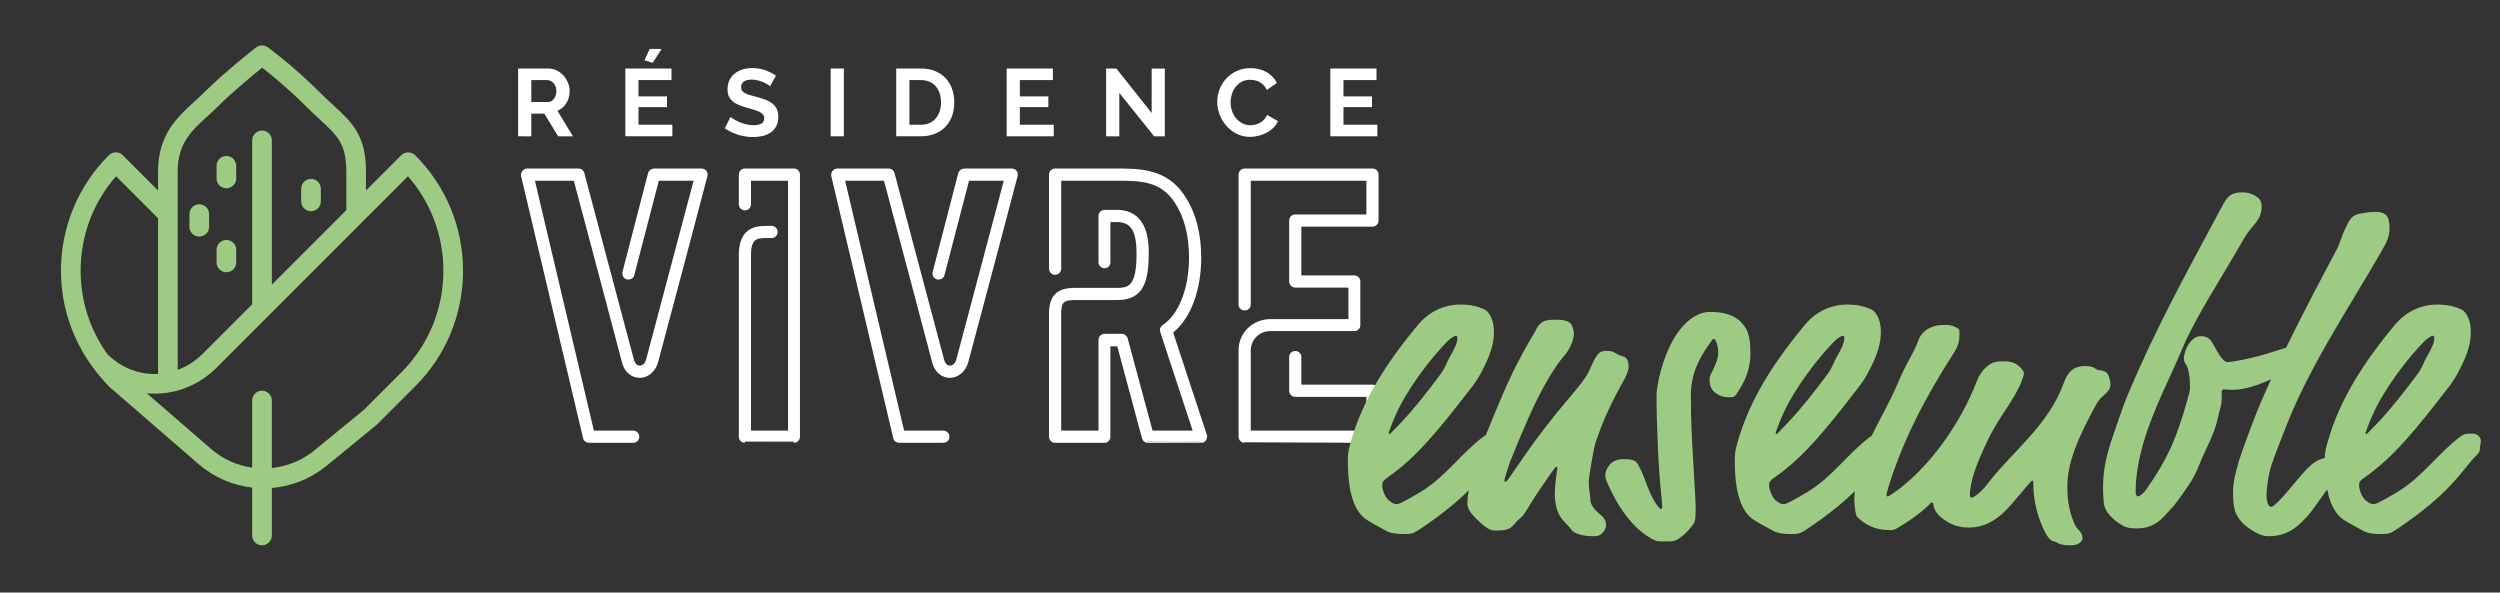 <?xml version="1.0" encoding="utf-8"?>
<!-- Generator: Adobe Illustrator 25.2.3, SVG Export Plug-In . SVG Version: 6.00 Build 0)  -->
<svg version="1.1" id="Calque_1" xmlns="http://www.w3.org/2000/svg" xmlns:xlink="http://www.w3.org/1999/xlink" x="0px" y="0px"
	 viewBox="0 0 260.333 61.702" style="enable-background:new 0 0 260.333 61.702;" xml:space="preserve">
<rect x="0" y="0" width="260.333" height="61.702" fill="#333333" stroke="none"/>
<style type="text/css">
	.st0{fill:#FFFFFF;}
	.st1{fill:#9ECB84;}
	.st2{fill:#FFFFFF;stroke:#FFFFFF;stroke-width:0.25;stroke-miterlimit:10;}
</style>
<g>
	<g>
		<path class="st0" d="M55.327,10.625h1.72c0.125,0,0.243-0.03,0.352-0.088
			c0.109-0.06,0.204-0.143,0.283-0.244c0.08-0.103,0.143-0.224,0.189-0.362
			c0.046-0.14,0.069-0.288,0.069-0.449c0-0.164-0.025-0.318-0.079-0.457
			c-0.053-0.139-0.124-0.259-0.214-0.362c-0.089-0.104-0.192-0.182-0.307-0.239
			c-0.115-0.056-0.234-0.084-0.353-0.084h-1.66V10.625z M53.956,14.193V7.136h3.12
			c0.326,0,0.625,0.068,0.9,0.203c0.276,0.137,0.512,0.314,0.71,0.538
			c0.199,0.222,0.355,0.474,0.467,0.756c0.114,0.281,0.169,0.565,0.169,0.849
			c0,0.459-0.114,0.872-0.343,1.247c-0.228,0.376-0.538,0.644-0.928,0.811l1.61,2.654H58.12
			l-1.441-2.366h-1.352v2.366C55.327,14.193,53.956,14.193,53.956,14.193z"/>
	</g>
</g>
<path class="st0" d="M65.116,7.136v7.057h4.9v-1.203h-3.528v-1.837h2.971v-1.115h-2.971V8.339h3.438
	V7.136C69.926,7.136,65.116,7.136,65.116,7.136z M67.65,5.099l-0.535,1.183l0.855,0.258l0.922-1.441
	C68.892,5.099,67.65,5.099,67.65,5.099z"/>
<g>
	<g>
		<path class="st0" d="M80.192,8.985c-0.046-0.046-0.13-0.11-0.254-0.188
			c-0.122-0.08-0.271-0.158-0.446-0.234c-0.177-0.076-0.366-0.14-0.573-0.194
			c-0.204-0.051-0.415-0.08-0.626-0.08c-0.376,0-0.659,0.07-0.844,0.21
			c-0.184,0.138-0.278,0.335-0.278,0.586c0,0.144,0.036,0.266,0.105,0.362
			c0.069,0.096,0.17,0.18,0.303,0.254c0.132,0.071,0.299,0.138,0.502,0.198
			c0.202,0.06,0.434,0.122,0.7,0.188c0.345,0.094,0.657,0.193,0.938,0.298
			c0.282,0.106,0.52,0.238,0.717,0.398c0.194,0.158,0.346,0.348,0.452,0.57
			c0.104,0.223,0.158,0.497,0.158,0.821c0,0.378-0.071,0.7-0.214,0.969
			c-0.142,0.269-0.335,0.487-0.576,0.652c-0.242,0.165-0.52,0.288-0.834,0.363
			c-0.314,0.076-0.644,0.114-0.989,0.114c-0.53,0-1.052-0.079-1.571-0.238
			c-0.516-0.159-0.981-0.383-1.391-0.677l0.606-1.183c0.06,0.06,0.168,0.139,0.323,0.234
			c0.154,0.096,0.338,0.193,0.551,0.288c0.212,0.096,0.449,0.177,0.707,0.242
			c0.258,0.066,0.522,0.1,0.794,0.1c0.754,0,1.133-0.242,1.133-0.725
			c0-0.153-0.044-0.281-0.13-0.387c-0.086-0.105-0.208-0.198-0.366-0.278
			c-0.16-0.08-0.352-0.152-0.576-0.218c-0.227-0.068-0.479-0.14-0.757-0.221
			c-0.336-0.091-0.63-0.194-0.878-0.302c-0.248-0.11-0.457-0.238-0.621-0.388
			c-0.165-0.148-0.289-0.32-0.373-0.516c-0.083-0.195-0.124-0.428-0.124-0.7
			c0-0.358,0.065-0.677,0.199-0.955c0.133-0.278,0.317-0.51,0.551-0.694
			c0.236-0.187,0.507-0.327,0.821-0.422c0.309-0.096,0.647-0.144,1.002-0.144
			c0.499,0,0.955,0.075,1.373,0.232c0.416,0.157,0.781,0.341,1.093,0.553L80.192,8.985z"/>
	</g>
</g>
<rect x="86.501" y="7.136" class="st0" width="1.373" height="7.057"/>
<g>
	<g>
		<path class="st0" d="M97.99,10.655c0-0.338-0.045-0.649-0.138-0.935
			c-0.094-0.284-0.228-0.529-0.408-0.735c-0.178-0.205-0.398-0.363-0.66-0.476
			c-0.262-0.114-0.559-0.169-0.888-0.169h-1.193v4.651h1.193c0.336,0,0.636-0.06,0.898-0.178
			c0.262-0.12,0.481-0.284,0.657-0.492c0.174-0.208,0.308-0.456,0.402-0.74
			C97.945,11.295,97.99,10.987,97.99,10.655 M93.329,14.193V7.136h2.566
			c0.576,0,1.081,0.094,1.515,0.278c0.435,0.185,0.797,0.437,1.089,0.756
			c0.291,0.318,0.509,0.69,0.655,1.118c0.145,0.428,0.219,0.885,0.219,1.367
			c0,0.536-0.081,1.022-0.244,1.457c-0.162,0.434-0.396,0.804-0.7,1.113s-0.67,0.546-1.099,0.714
			c-0.426,0.17-0.906,0.254-1.435,0.254H93.329z"/>
	</g>
</g>
<polygon class="st0" points="109.729,12.99 109.729,14.193 104.828,14.193 104.828,7.136 109.639,7.136 
	109.639,8.339 106.201,8.339 106.201,10.038 109.17,10.038 109.17,11.153 106.201,11.153 
	106.201,12.99 "/>
<polygon class="st0" points="116.557,9.672 116.557,14.194 115.184,14.194 115.184,7.136 116.249,7.136 
	119.926,11.767 119.926,7.146 121.297,7.146 121.297,14.194 120.184,14.194 "/>
<g>
	<path class="st0" d="M126.752,10.614c0-0.431,0.078-0.855,0.234-1.277
		c0.154-0.421,0.382-0.797,0.68-1.128c0.298-0.332,0.663-0.6,1.093-0.806
		c0.431-0.204,0.921-0.307,1.471-0.307c0.649,0,1.212,0.143,1.685,0.427
		c0.472,0.283,0.827,0.657,1.058,1.113L131.92,9.364c-0.093-0.2-0.207-0.367-0.338-0.502
		c-0.133-0.137-0.274-0.244-0.427-0.323c-0.152-0.079-0.312-0.138-0.477-0.174
		c-0.164-0.038-0.327-0.055-0.487-0.055c-0.343,0-0.644,0.07-0.898,0.21
		c-0.256,0.138-0.469,0.317-0.636,0.54c-0.17,0.222-0.296,0.474-0.382,0.757
		c-0.086,0.279-0.13,0.56-0.13,0.838c0,0.312,0.05,0.613,0.15,0.901
		c0.098,0.288,0.241,0.54,0.422,0.758c0.182,0.221,0.401,0.395,0.655,0.529
		c0.256,0.132,0.536,0.198,0.839,0.198c0.159,0,0.325-0.02,0.496-0.06
		c0.173-0.04,0.337-0.101,0.494-0.188c0.155-0.086,0.299-0.198,0.432-0.335
		c0.132-0.134,0.238-0.298,0.318-0.49l1.123,0.644c-0.113,0.267-0.273,0.501-0.482,0.703
		c-0.208,0.202-0.445,0.372-0.705,0.51c-0.262,0.14-0.543,0.247-0.841,0.318
		c-0.298,0.074-0.59,0.11-0.875,0.11c-0.501,0-0.965-0.106-1.381-0.318
		c-0.418-0.212-0.777-0.489-1.079-0.831c-0.302-0.34-0.536-0.728-0.704-1.163
		C126.836,11.506,126.752,11.067,126.752,10.614"/>
</g>
<polygon class="st0" points="143.429,12.99 143.429,14.193 138.527,14.193 138.527,7.136 143.339,7.136 
	143.339,8.339 139.901,8.339 139.901,10.038 142.87,10.038 142.87,11.153 139.901,11.153 
	139.901,12.99 "/>
<g>
	<path class="st1" d="M41.783,38.788l-3.869,3.871l-5.197,4.258c-1.302,1.065-2.84,1.652-4.411,1.815v-7.026
		c0-0.565-0.458-1.023-1.023-1.023c-0.564,0-1.022,0.458-1.022,1.023v6.99c-1.529-0.221-3.011-0.848-4.254-1.924l-6.723-5.819
		c2.583,0.243,5.243-0.644,7.263-2.662l15.258-15.26c0.002-0.002,0.004-0.003,0.005-0.005l4.672-4.672
		c2.386,2.728,3.688,6.186,3.688,9.844C46.17,32.198,44.612,35.959,41.783,38.788 M11.191,36.891
		c-1.807-2.522-2.796-5.528-2.796-8.693c0-3.658,1.302-7.116,3.688-9.844l4.374,4.374v16.112c0,0.035,0.017,0.065,0.02,0.099
		C14.6,39.04,12.699,38.37,11.191,36.891 M18.502,17.865c0-2.934,1.435-4.241,3.097-5.755
		c0.379-0.345,0.761-0.693,1.129-1.061c1.451-1.45,3.545-3.175,4.571-4.003c0.903,0.701,2.68,2.145,4.538,4.001
		c0.523,0.525,1.013,0.976,1.463,1.39c1.84,1.694,2.763,2.544,2.763,5.427v4.018l-7.757,7.758v-15.026
		c0-0.564-0.458-1.022-1.023-1.022c-0.564,0-1.022,0.458-1.022,1.022v17.071l-5.159,5.16c-0.777,0.777-1.666,1.321-2.6,1.673
		C18.502,38.518,18.502,17.865,18.502,17.865z M43.229,16.161c-0.383-0.384-1.062-0.384-1.445,0l-3.676,3.676
		v-1.973c0-3.78-1.436-5.102-3.423-6.931c-0.431-0.397-0.901-0.829-1.403-1.331c-2.766-2.765-5.293-4.602-5.4-4.679
		c-0.367-0.265-0.869-0.257-1.229,0.023c-0.133,0.105-3.301,2.59-5.371,4.657c-0.345,0.346-0.704,0.672-1.059,0.996
		c-1.765,1.607-3.766,3.429-3.766,7.266v1.972l-3.675-3.675c-0.398-0.4-1.046-0.399-1.445-0.001
		c-3.216,3.215-4.987,7.49-4.987,12.037c0,3.654,1.162,7.122,3.308,10.041c0.014,0.016,0.019,0.037,0.034,0.052
		c0.004,0.004,0.009,0.007,0.013,0.012c0.512,0.69,1.062,1.358,1.685,1.98l9.279,8.035c1.629,1.409,3.583,2.223,5.592,2.455v4.988
		c0,0.565,0.458,1.023,1.022,1.023c0.565,0,1.023-0.458,1.023-1.023v-4.948c2.032-0.169,4.026-0.938,5.706-2.314l5.232-4.287
		c0.014-0.011,0.019-0.028,0.032-0.039c0.014-0.012,0.031-0.017,0.044-0.03l3.909-3.909c3.215-3.215,4.986-7.489,4.986-12.036
		S46.444,19.376,43.229,16.161"/>
	<path class="st1" d="M23.575,19.605c0.565,0,1.023-0.458,1.023-1.023v-1.317c0-0.565-0.458-1.023-1.023-1.023
		s-1.022,0.458-1.022,1.023v1.317C22.553,19.147,23.01,19.605,23.575,19.605"/>
	<path class="st1" d="M21.774,23.614v-1.318c0-0.565-0.458-1.022-1.022-1.022c-0.565,0-1.023,0.457-1.023,1.022v1.318
		c0,0.565,0.458,1.022,1.023,1.022C21.316,24.636,21.774,24.179,21.774,23.614"/>
	<path class="st1" d="M23.575,28.35c0.565,0,1.023-0.458,1.023-1.022v-1.32c0-0.564-0.458-1.022-1.023-1.022
		s-1.022,0.458-1.022,1.022v1.32C22.553,27.892,23.01,28.35,23.575,28.35"/>
	<path class="st1" d="M32.387,21.993c0.565,0,1.022-0.458,1.022-1.022v-1.32c0-0.564-0.457-1.022-1.022-1.022
		s-1.023,0.458-1.023,1.022v1.32C31.364,21.535,31.822,21.993,32.387,21.993"/>
</g>
<path class="st2" d="M73.551,18.297c-0.029,0.17-4.728,17.864-5.152,19.421
	c-0.255,0.879-0.964,1.502-1.784,1.502c-0.651,0-1.443-0.396-1.726-1.528
	c-0.482-1.87-4.36-16.451-5.04-18.999h-4.304l6.2,26.275h4.191c0.283,0,0.51,0.227,0.51,0.51
	c0,0.283-0.227,0.508-0.51,0.508h-4.587c-0.057,0-0.114-0.029-0.17-0.029h-0.029
	c-0.029,0-0.086-0.056-0.113-0.084h-0.029c-0.029-0.029-0.086-0.084-0.113-0.113v-0.03
	c-0.029-0.027-0.057-0.084-0.057-0.14l-6.456-27.293c-0.027-0.143,0.029-0.311,0.114-0.425
	c0.084-0.113,0.254-0.197,0.396-0.197h5.351c0.227,0,0.425,0.141,0.482,0.367
	c0.027,0.171,4.614,17.356,5.152,19.393c0.113,0.481,0.396,0.765,0.735,0.765
	c0.311,0,0.652-0.227,0.792-0.735c0.368-1.36,4.133-15.573,4.984-18.772h-3.879l-2.576,9.909
	c-0.057,0.284-0.341,0.425-0.624,0.368c-0.283-0.056-0.424-0.338-0.368-0.624l2.661-10.276
	c0.057-0.227,0.284-0.396,0.51-0.396h4.954c0.143,0,0.311,0.084,0.398,0.197
	C73.551,17.986,73.579,18.154,73.551,18.297"/>
<path class="st2" d="M77.571,45.986c-0.283,0-0.51-0.227-0.51-0.51V26.565
	c0-2.577,1.445-2.917,2.661-2.917h0.623c0.283,0,0.51,0.226,0.51,0.508s-0.227,0.51-0.51,0.51
	h-0.623c-0.991,0-1.642,0.143-1.642,1.899v18.401h4.105V18.693h-4.105v2.577
	c0,0.283-0.227,0.51-0.51,0.51c-0.283,0-0.51-0.227-0.51-0.51v-3.087
	c0-0.283,0.227-0.51,0.51-0.51h5.097c0.283,0,0.51,0.227,0.51,0.51v27.293
	c0,0.283-0.227,0.51-0.51,0.51C82.668,45.986,77.571,45.986,77.571,45.986z"/>
<path class="st2" d="M105.851,18.297c-0.029,0.17-4.728,17.864-5.152,19.421
	c-0.255,0.879-0.964,1.502-1.784,1.502c-0.65,0-1.443-0.396-1.726-1.528
	c-0.481-1.87-4.361-16.451-5.04-18.999h-4.303l6.2,26.275h4.19c0.283,0,0.508,0.227,0.508,0.51
	c0,0.283-0.226,0.508-0.508,0.508h-4.588c-0.056,0-0.113-0.029-0.169-0.029h-0.029
	c-0.027,0-0.086-0.056-0.114-0.084h-0.027c-0.029-0.029-0.086-0.084-0.113-0.113v-0.03
	c-0.029-0.027-0.058-0.084-0.058-0.14l-6.455-27.293c-0.029-0.143,0.03-0.311,0.114-0.425
	c0.084-0.113,0.254-0.197,0.396-0.197h5.351c0.227,0,0.425,0.141,0.481,0.367
	c0.029,0.171,4.616,17.356,5.152,19.393c0.114,0.481,0.398,0.765,0.737,0.765
	c0.311,0,0.651-0.227,0.792-0.735c0.368-1.36,4.133-15.573,4.984-18.772h-3.879l-2.576,9.909
	c-0.058,0.284-0.341,0.425-0.624,0.368c-0.283-0.056-0.424-0.338-0.368-0.624l2.662-10.276
	c0.056-0.227,0.283-0.396,0.51-0.396h4.954c0.141,0,0.31,0.084,0.397,0.197
	C105.851,17.986,105.879,18.154,105.851,18.297"/>
<path class="st2" d="M119.525,45.986c-0.227,0-0.425-0.143-0.481-0.367l-2.604-9.682h-0.935v9.54
	c0,0.283-0.198,0.51-0.481,0.51h-5.152c-0.283,0-0.51-0.227-0.51-0.51V32.651
	c0-1.783,0.765-2.548,2.548-2.548h4.36c1.331,0,2.207-0.227,2.207-3.681
	c0-2.434-0.621-3.426-2.207-3.426h-0.765v4.303c0,0.284-0.198,0.511-0.481,0.511
	c-0.283,0-0.51-0.227-0.51-0.511v-4.813c0-0.283,0.227-0.51,0.51-0.51h1.246
	c3.228,0,3.228,3.342,3.228,4.446c0,3.454-0.878,4.699-3.228,4.699h-4.36
	c-1.218,0-1.529,0.313-1.529,1.53v12.315h4.133v-9.568c0-0.283,0.227-0.51,0.51-0.51h1.812
	c0.143,0,0.255,0.084,0.34,0.169c0.058,0.058,0.143,0.171,0.143,0.255l2.603,9.654h4.446
	l-3.424-10.419c-0.03-0.056-0.03-0.141-0.03-0.227c0-0.14,0.114-0.283,0.227-0.367
	c0.112-0.057,0.226-0.169,0.338-0.255c1.502-1.216,2.464-3.849,2.464-6.85
	c0-2.35-0.51-4.304-1.5-5.805c-1.499-2.35-3.765-2.35-6.172-2.35h-5.889v9.287
	c0,0.283-0.227,0.51-0.51,0.51c-0.283,0-0.51-0.227-0.51-0.51v-9.797
	c0-0.283,0.227-0.51,0.51-0.51h6.399c2.434,0,5.237,0.029,7.021,2.831
	c1.104,1.67,1.669,3.795,1.669,6.343c0,3.339-1.075,6.2-2.83,7.644
	c-0.029,0.027-0.084,0.056-0.114,0.084l3.54,10.759c0.056,0.141,0,0.311-0.086,0.453
	c-0.086,0.143-0.226,0.198-0.397,0.198C125.074,45.986,119.525,45.986,119.525,45.986z"/>
<path class="st2" d="M129.612,45.986c-0.283,0-0.51-0.227-0.51-0.51v-9.004v-0.027
	c0-1.67,1.359-3.029,3.057-3.085h0.058h8.323v-3.539h-5.662c-0.283,0-0.51-0.227-0.51-0.51v-6.342
	c0-0.284,0.227-0.51,0.51-0.51h7.531v-3.766h-12.288v13.024c0,0.283-0.227,0.481-0.51,0.481
	s-0.51-0.198-0.51-0.481V18.183c0-0.283,0.227-0.51,0.51-0.51h13.307
	c0.283,0,0.51,0.227,0.51,0.51v4.785c0,0.283-0.227,0.51-0.51,0.51h-7.531v5.322h5.634
	c0.283,0,0.508,0.227,0.508,0.51v4.559c0,0.283-0.226,0.481-0.508,0.481h-8.749
	c-1.188,0-2.151,0.962-2.151,2.122v0.03v8.465h12.288v-3.766h-7.531c-0.283,0-0.51-0.226-0.51-0.51
	v-3.509c0-0.284,0.227-0.511,0.51-0.511s0.51,0.227,0.51,0.511v3h7.531
	c0.283,0,0.51,0.227,0.51,0.51v4.785c0,0.283-0.227,0.51-0.51,0.51
	C142.919,45.986,129.612,45.986,129.612,45.986z"/>
<path class="st1" d="M145.38,43.122c1.132-2.569,3.622-5.862,5.388-7.62
	c0.18-0.181,0.678-0.541,0.814-0.541s0.181,0.09,0.181,0.271c0,0.495-0.362,1.216-0.769,1.893
	c-0.317,0.542-0.454,1.126-0.996,1.85c-1.267,1.711-2.67,3.517-4.163,5.095
	c-0.996,1.036-1.088,1.128-1.132,1.128c-0.091,0-0.091-0.046-0.091-0.091
	C144.611,45.016,144.838,44.34,145.38,43.122 M165.615,52.095c-0.044-0.856-0.181-1.172-0.181-1.984
	c0-0.27,0.5-3.381,0.725-4.058c0.769-2.256,1.54-3.968,3.031-6.628
	c0.227-0.407,0.408-0.993,0.408-1.128c0-0.676-0.137-1.082-0.679-1.219
	c-0.634-0.134-0.724-0.539-1.584-0.539c-0.407,0-0.678,0.044-0.949,0.36
	c-0.273,0.317-0.5,0.812-0.815,1.533c-0.815,1.895-3.079,3.517-7.469,9.965
	c-1.132,1.67-1.222,1.758-1.313,1.758c-0.044,0-0.136,0-0.136-0.136
	c0-0.09,0.452-1.579,0.634-2.03c1.494-3.742,2.489-5.86,3.079-6.988
	c1.086-2.075,1.991-3.381,2.535-3.968c0.452-0.495,0.995-1.533,0.995-2.345
	c0-0.226-0.09-0.495-0.181-0.721c-0.136-0.36-0.407-0.676-1.72-0.676
	c-1.04,0-1.312,0.136-1.674,0.495c-0.273,0.273-0.317,0.497-0.588,0.948
	c-1.811,3.02-2.807,5.229-4.073,8.296l-0.906,2.209c-0.009,0.02-0.017,0.046-0.026,0.067
	c-0.08,0.041-0.16,0.09-0.248,0.158c-2.309,1.714-3.939,4.193-6.564,5.772
	c-2.035,1.216-2.308,1.263-2.489,1.263c-0.226,0-0.407-0.091-0.769-0.363
	c-0.271-0.18-0.724-0.946-0.724-1.623c0-0.361,0.136-0.497,0.588-0.812
	c3.033-2.119,5.386-5.05,8.689-9.333c0.454-0.587,0.725-0.946,1.313-2.121
	c0.996-1.981,1.042-3.019,1.042-3.786c0-1.262-0.589-2.074-0.996-2.255
	c-0.634-0.27-1.359-0.495-2.489-0.495c-2.264,0-3.711,1.263-4.39,2.074
	c-3.033,3.654-5.703,7.574-7.015,12.174c-0.318,1.128-0.318,1.307-0.318,2.075
	c0,4.283,1.177,5.455,1.765,5.95c0.271,0.226,1.494,0.902,2.264,1.307
	c0.498,0.271,1.222,0.317,1.72,0.317c0.769,0,0.996,0,1.674-0.451
	c2.458-1.637,4.032-2.974,5.168-4.106c-0.078,0.405-0.14,0.835-0.14,1.356
	c0,0.495,0.181,0.946,1.267,1.938c0.814,0.766,1.176,0.902,1.72,0.902c1.312,0,1.539-0.27,1.855-0.631
	c0.227-0.271,0.452-0.497,0.769-0.766c0.227-0.226,0.498-0.587,0.905-1.307
	c0.317-0.542,1.404-2.165,2.264-3.381c0.363-0.498,0.407-0.542,0.452-0.542
	c0.136,0,0.136,0.091,0.136,0.181c0,0.044-0.046,0.314-0.09,0.587
	c-0.091,0.495-0.181,1.577-0.181,2.074c0,0.812,0.181,1.621,0.452,2.119
	c0.452,0.811,0.905,1.036,1.313,1.623c0.181,0.27,0.995,0.631,2.172,0.631
	c0.634,0,0.815-0.091,1.13-0.451c0.181-0.226,0.274-0.541,0.274-0.631
	c0-0.495-0.137-0.721-0.452-1.038C166.52,53.448,165.659,52.86,165.615,52.095"/>
<path class="st1" d="M180.964,40.823c1.176-1.758,1.313-3.111,1.313-4.102
	c0-0.858-0.091-1.94-0.5-2.572c-0.542-0.856-1.447-1.668-3.711-1.668
	c-1.223,0-2.67,0.856-3.848,2.932c-1.132,1.985-1.718,4.778-1.718,5.68
	c0,3.472,0.225,8.025,0.497,10.46c0.046,0.363,0.09,1.083,0.09,1.219c0,0.09,0,0.226-0.09,0.226
	c-0.044,0-0.136,0-0.315-0.226c-1.042-1.307-1.267-2.886-2.038-4.283
	c-0.317-0.587-0.588-0.676-1.674-0.676c-1.267,0-1.81,1.08-1.81,1.713
	c0,0.091,0.044,0.361,0.181,0.676c1.039,2.435,2.67,4.914,4.841,5.996
	c0.363,0.181,0.5,0.181,1.313,0.181c0.634,0,0.949,0,1.494-0.407
	c0.542-0.405,0.905-0.809,1.22-1.216c0.274-0.361,0.364-0.495,0.364-1.668
	c0-0.585,0-1.036-0.364-6.989c-0.134-2.345-0.134-4.329-0.134-5.005c0-0.36,0-0.676,0.134-1.397
	c0.227-1.307,0.816-2.479,1.721-3.786c0.362-0.542,0.452-0.632,0.544-0.632
	c0.18,0,0.452,0.676,0.452,1.444c0,0.36-0.047,0.811-0.725,2.162
	c-0.136,0.27-0.18,0.361-0.18,0.542c0,0.632,0.134,1.036,0.452,1.353
	c0.452,0.405,0.905,0.584,1.584,0.584C180.602,41.363,180.602,41.363,180.964,40.823"/>
<path class="st1" d="M185.673,43.122c1.132-2.569,3.621-5.86,5.386-7.619
	c0.181-0.181,0.678-0.541,0.815-0.541c0.136,0,0.181,0.09,0.181,0.27
	c0,0.495-0.362,1.217-0.771,1.893c-0.315,0.542-0.452,1.128-0.995,1.851
	c-1.267,1.711-2.67,3.517-4.165,5.095c-0.995,1.035-1.086,1.126-1.132,1.126
	c-0.09,0-0.09-0.044-0.09-0.091C184.904,45.017,185.131,44.34,185.673,43.122 M219.758,40.057
	c0-0.136,0-0.317-0.091-0.632c-0.18-0.631-0.271-0.766-1.176-0.901
	c-0.361-0.047-0.317-0.407-1.359-0.407c-1.447,0-1.9,0.902-2.218,1.758
	c-1.673,4.553-5.341,7.079-8.055,10.641c-0.589,0.766-1.357,1.307-1.539,1.307
	c-0.137,0-0.183-0.091-0.183-0.317c0-1.396,0.726-3.335,1.902-5.77
	c1.176-2.435,2.715-4.013,3.531-6.178c0.134-0.358,0.18-0.539,0.18-0.721
	c0-0.044,0-0.136-0.136-0.314c-0.407-0.498-0.861-0.902-1.947-0.902c-1.042,0-1.357,0.178-1.855,0.629
	c-0.407,0.361-0.678,0.724-0.996,1.533c-1.718,4.42-4.932,8.93-8.553,11.499
	c-0.452,0.315-0.589,0.405-0.724,0.405c-0.091,0-0.091-0.044-0.091-0.136
	c0-0.09,0.044-0.315,0.181-0.766c1.539-5.05,4.028-9.694,6.879-14.112
	c0.498-0.766,0.542-1.397,0.542-2.03c0-0.314,0-0.405-0.632-0.676
	c-0.225-0.088-0.407-0.134-0.952-0.134c-1.81,0-2.489,1.036-2.67,1.531
	c-0.678,1.805-1.086,1.984-2.218,4.644c-0.761,1.791-1.797,3.582-2.677,5.373
	c-0.044,0.029-0.084,0.047-0.131,0.084c-2.306,1.713-3.938,4.193-6.564,5.77
	c-2.035,1.217-2.306,1.263-2.489,1.263c-0.225,0-0.407-0.091-0.768-0.361
	c-0.271-0.181-0.724-0.946-0.724-1.623c0-0.361,0.134-0.497,0.587-0.812
	c3.034-2.119,5.386-5.051,8.69-9.333c0.452-0.588,0.724-0.948,1.313-2.121
	c0.996-1.982,1.042-3.02,1.042-3.786c0-1.262-0.589-2.074-0.998-2.255
	c-0.634-0.27-1.357-0.495-2.489-0.495c-2.262,0-3.712,1.263-4.39,2.074
	c-3.031,3.652-5.702,7.574-7.015,12.174c-0.315,1.126-0.315,1.307-0.315,2.075
	c0,4.283,1.176,5.455,1.763,5.95c0.274,0.226,1.494,0.902,2.265,1.307
	c0.498,0.27,1.222,0.317,1.718,0.317c0.771,0,0.996,0,1.676-0.451
	c2.388-1.593,3.941-2.899,5.069-4.011c-0.029,0.313-0.043,0.557-0.043,0.674
	c0,1.128,0.181,1.894,0.271,1.985c0.815,0.809,1.857,1.396,3.441,1.396c0.315,0,0.407,0,0.949-0.315
	c1.403-0.856,2.401-1.623,2.897-2.119c0.408-0.405,0.452-0.45,0.544-0.45
	c0.046,0,0.09,0,0.136,0.27c0.091,0.495,0.317,1.082,1.539,1.803
	c0.951,0.542,1.81,0.542,2.174,0.542c1.854,0,3.257-1.082,4.343-2.345l1.269-1.489
	c0.859-1.036,0.905-1.036,0.996-1.036c0.09,0,0.09,0.046,0.09,0.541
	c0,1.126,0.271,2.435,0.542,3.203c0.678,1.937,1.177,2.523,1.584,2.569
	c0.407,0.044,0.362,0.405,1.676,0.405c0.497,0,0.724-0.044,1.042-0.27
	c0.178-0.136,0.27-0.317,0.27-0.451c0-0.676-0.588-0.948-0.769-1.353
	c-0.588-1.307-0.814-2.526-0.814-4.015c0-2.479,1.039-5.004,3.077-8.702
	C218.853,41.094,219.758,40.912,219.758,40.057"/>
<path class="st1" d="M247.108,43.121c1.132-2.569,3.621-5.86,5.386-7.619
	c0.181-0.181,0.679-0.541,0.815-0.541c0.137,0,0.181,0.09,0.181,0.27
	c0,0.497-0.363,1.217-0.769,1.894c-0.317,0.541-0.454,1.126-0.996,1.85
	c-1.267,1.711-2.67,3.517-4.163,5.095c-0.996,1.035-1.088,1.126-1.132,1.126
	c-0.09,0-0.09-0.044-0.09-0.091C246.34,45.017,246.566,44.34,247.108,43.121 M257.383,45.152
	c-0.498,0-0.769,0-1.176,0.315c-2.308,1.713-3.939,4.193-6.564,5.77
	c-2.037,1.217-2.308,1.263-2.489,1.263c-0.227,0-0.408-0.091-0.769-0.361
	c-0.271-0.181-0.724-0.946-0.724-1.623c0-0.361,0.136-0.497,0.588-0.812
	c3.033-2.119,5.385-5.051,8.689-9.333c0.454-0.587,0.725-0.946,1.313-2.121
	c0.998-1.982,1.042-3.02,1.042-3.786c0-1.262-0.589-2.074-0.996-2.255
	c-0.634-0.27-1.359-0.495-2.489-0.495c-2.264,0-3.712,1.263-4.392,2.074
	c-3.031,3.652-5.702,7.574-7.013,12.174c-0.263,0.935-0.305,1.233-0.314,1.741
	c-1.069,0.178-1.863,1.073-2.677,2.045c-0.815,0.948-1.628,1.985-2.354,2.66
	c-0.405,0.363-0.452,0.363-0.588,0.363s-0.452-0.226-0.452-1.219c0-0.404,0.136-2.03,0.542-3.201
	c0.362-1.082,0.679-1.803,1.223-3.247c2.535-6.717,6.517-12.534,10.183-18.892
	c0.678-1.17,0.859-1.621,0.859-2.523c0-0.495-0.09-0.858-0.181-1.038
	c-0.271-0.541-0.858-0.585-1.266-0.585c-0.725,0-0.952,0.09-1.357,0.134
	c-1.132,0.136-1.313,0.631-1.721,1.444c-0.407,0.809-0.634,1.711-0.996,2.388
	c-1.698,3.188-3.577,6.758-5.249,10.176c-0.196,0.053-0.464,0.137-0.909,0.285
	c-2.804,0.946-4.977,1.217-5.159,1.217c-0.315,0-0.678-0.315-1.357-1.579
	c-0.362-0.676-0.634-1.128-1.449-1.128c-1.176,0-1.764,1.714-1.764,2.255
	c0,0.314,0.046,0.451,0.18,0.631c0.408,0.541,0.452,1.848,0.452,2.481
	c0,0.27-0.044,0.495-0.315,1.441c-1.042,3.608-1.855,5.726-4.165,9.063
	c-0.408,0.587-0.769,0.812-0.951,0.812c-0.137,0-0.225-0.136-0.225-0.539
	c0-1.038,0.136-2.752,0.815-5.051c1.039-3.562,2.85-6.898,4.118-9.965
	c1.267-3.021,4.12-7.393,6.337-11.272c0.814-1.441,1.85-1.857,1.85-3.345
	c0-0.541-0.194-0.869-0.691-1.139c-0.634-0.363-1.13-0.341-1.356-0.341
	c-1.403,0-1.66,0.676-2.338,1.94c-3.621,6.765-6.744,12.4-9.641,19.343
	c-0.452,1.082-1.086,3.021-1.402,3.923c-0.905,2.57-1.088,4.058-1.088,5.635
	c0,0.542,0.046,1.219,0.09,1.579c0.181,1.263,1.721,2.164,2.082,2.345
	c0.273,0.136,0.634,0.226,1.359,0.226c1.493,0,2.352-0.676,3.123-1.579
	c0.227-0.27,0.632-0.495,2.264-2.93c0.452-0.676,0.768-1.263,1.176-2.301
	c0.634-1.577,1.494-2.93,1.901-4.823c0.227-1.083,0.361-1.219,0.361-1.94v-0.676
	c0-0.136,0.093-0.226,0.227-0.226c0.091,0,0.678,0.046,0.859,0.046c1.359,0,2.672-0.497,3.802-0.992
	c0.093-0.04,0.167-0.071,0.254-0.11c-0.762,1.663-1.442,3.247-1.971,4.663
	c-1.04,2.797-1.267,3.381-1.628,4.734c-0.318,1.219-0.363,1.758-0.363,2.616
	c0,0.856,0.137,1.623,0.315,1.984c0.408,0.812,0.908,1.217,1.36,1.533
	c1.04,0.721,1.584,0.812,2.037,0.812c1.9,0,2.942-0.902,3.983-2.028
	c0.518-0.552,1.275-1.707,2.108-2.846c0.375,1.945,1.093,2.669,1.514,3.024
	c0.273,0.226,1.494,0.902,2.264,1.307c0.498,0.271,1.222,0.317,1.72,0.317
	c0.769,0,0.996,0,1.676-0.451c5.883-3.923,6.742-6.133,8.508-7.891
	c0.227-0.226,0.227-0.451,0.227-0.631c0-0.181,0.09-0.407,0.09-0.722
	C258.333,45.648,258.154,45.152,257.383,45.152"/>
</svg>
